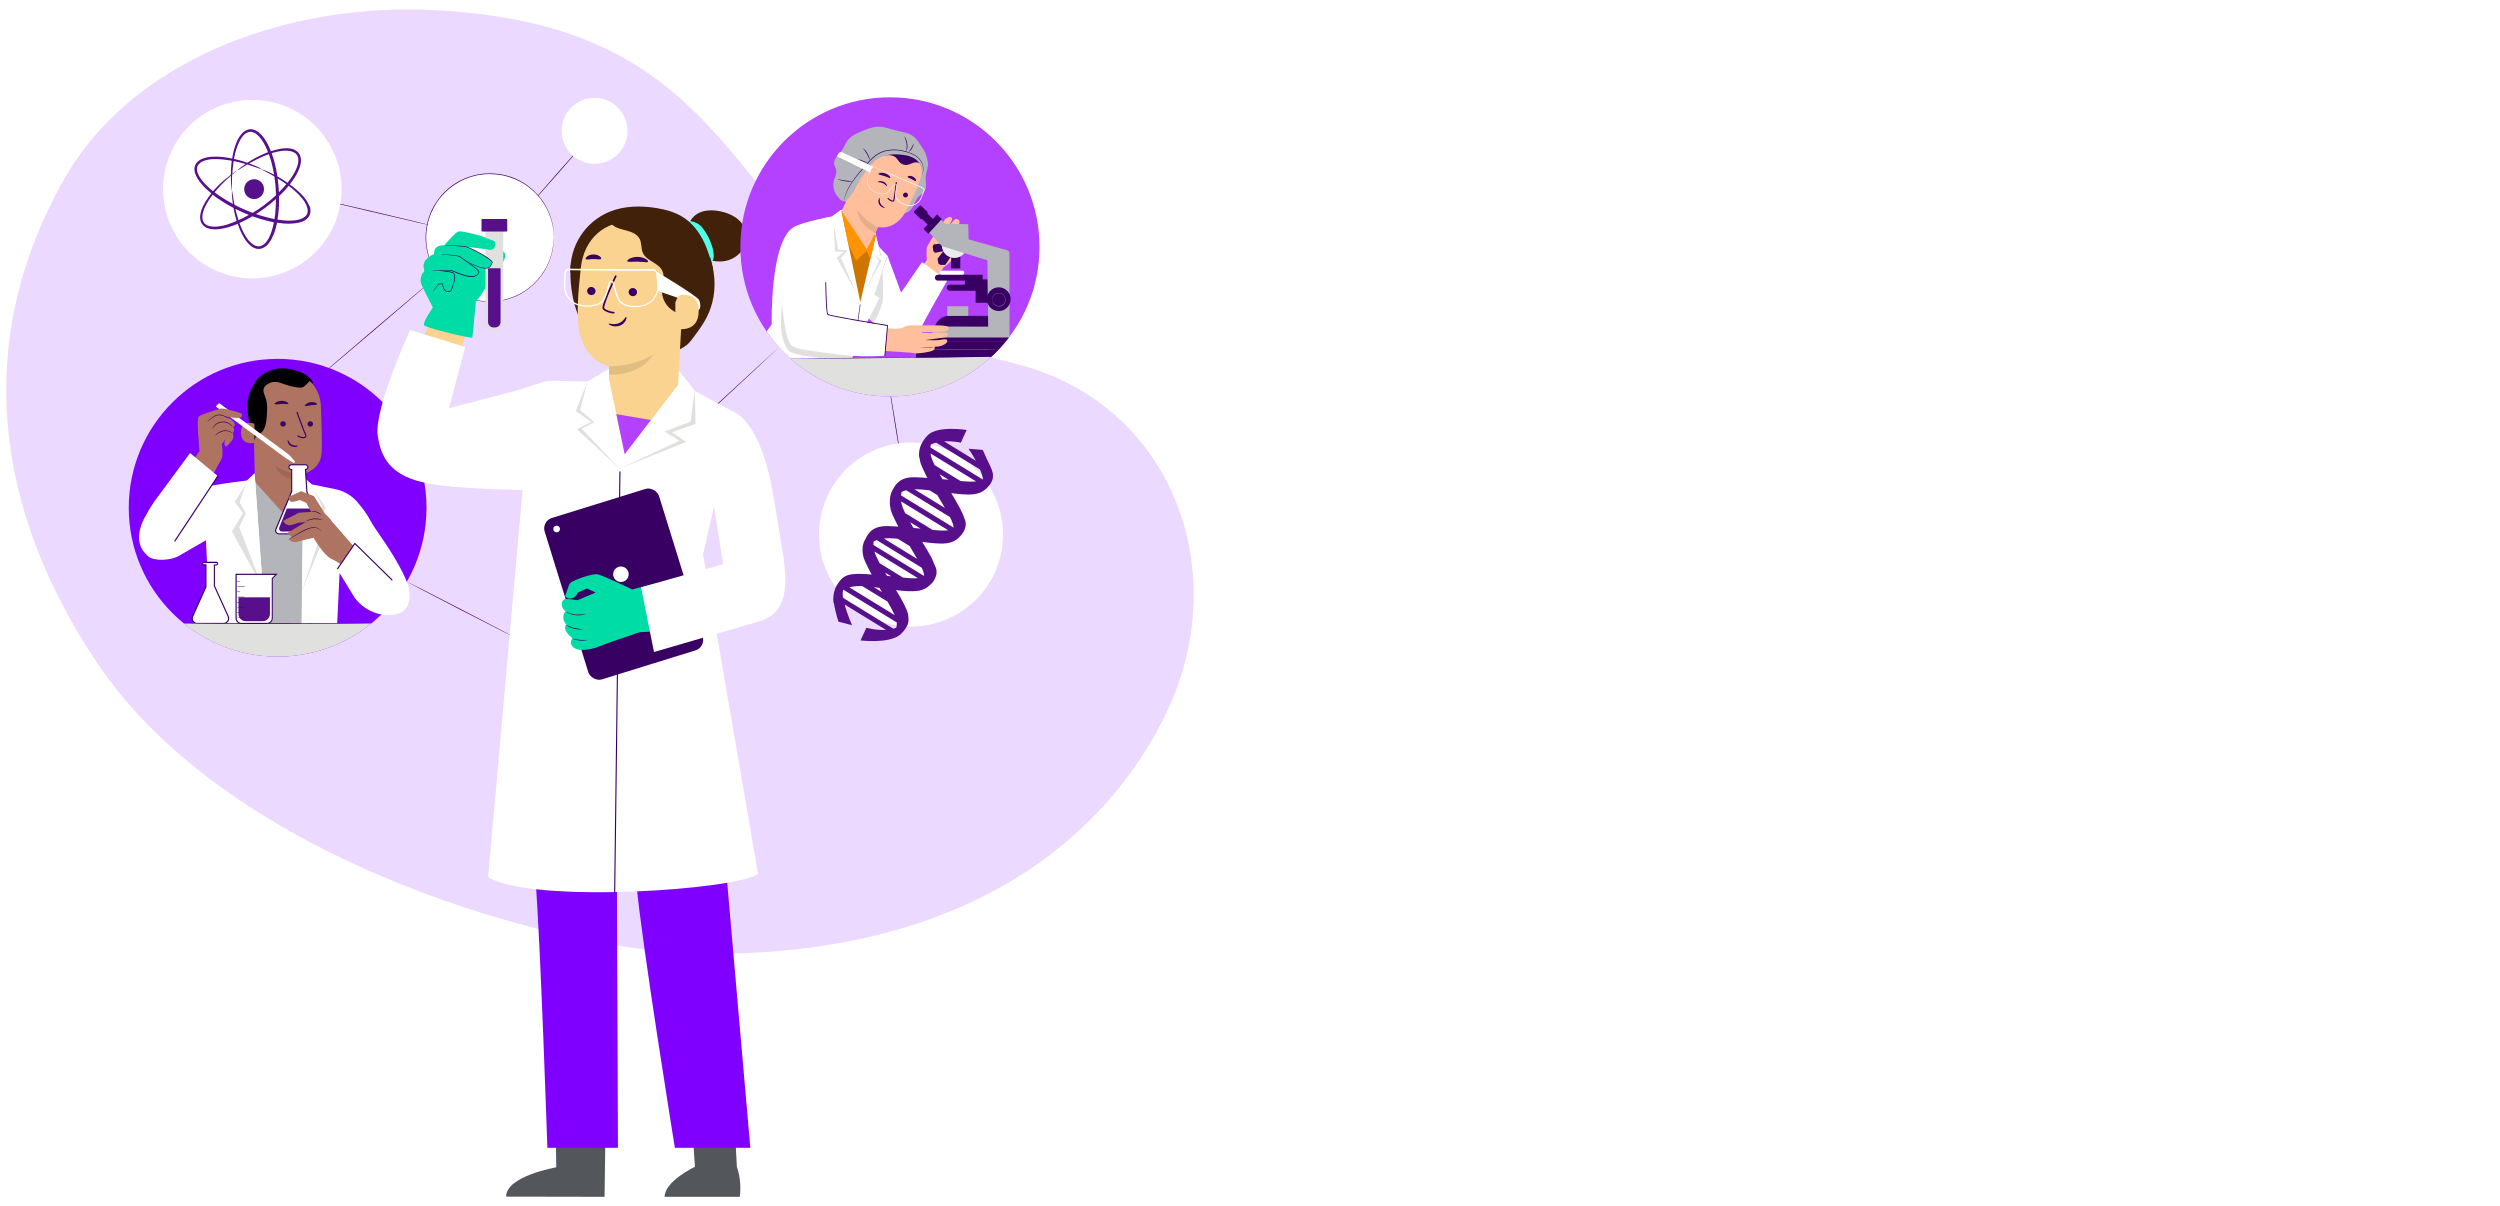 <?xml version="1.0" encoding="UTF-8"?>
<svg xmlns="http://www.w3.org/2000/svg" xmlns:xlink="http://www.w3.org/1999/xlink" version="1.1" viewBox="0 0 400 193">
  <defs>
    <style>
      .cls-1, .cls-2 {
        fill: #8000ff;
      }

      .cls-3 {
        fill: #580f8b;
      }

      .cls-4 {
        fill: #ae7461;
      }

      .cls-5 {
        fill: #390063;
      }

      .cls-6 {
        fill: #54ffe9;
      }

      .cls-7 {
        fill: #ebebeb;
      }

      .cls-8 {
        fill: #b3b5ba;
      }

      .cls-9 {
        fill: #e0be81;
      }

      .cls-10 {
        clip-path: url(#clippath-1);
      }

      .cls-11 {
        clip-path: url(#clippath-3);
      }

      .cls-12 {
        clip-path: url(#clippath-4);
      }

      .cls-13 {
        clip-path: url(#clippath-2);
      }

      .cls-14 {
        clip-path: url(#clippath-5);
      }

      .cls-15 {
        fill: #ff9400;
      }

      .cls-16, .cls-17 {
        fill: #fff;
      }

      .cls-18 {
        fill: #e0e0de;
      }

      .cls-19 {
        fill: #00dca5;
      }

      .cls-17 {
        filter: url(#drop-shadow-1);
      }

      .cls-20 {
        fill: #53565a;
      }

      .cls-21 {
        fill: #ffbf9d;
      }

      .cls-22 {
        fill: #cc7600;
      }

      .cls-2 {
        opacity: .15;
      }

      .cls-23 {
        fill: #b341ff;
      }

      .cls-24 {
        fill: #f9d38f;
      }

      .cls-25 {
        fill: #e5ac8d;
      }

      .cls-26 {
        fill: #42210b;
      }

      .cls-27 {
        clip-path: url(#clippath);
      }

      .cls-28 {
        fill: #9d6857;
      }

      .cls-29 {
        fill: #ff9a6c;
      }
    </style>
    <clipPath id="clippath">
      <path class="cls-16" d="M48.25,99.75l.31-23.37,1.31,1.12,4.04.82c1.2.3,2.29.95,3.13,1.85,2.05,2.42,1.73,2.45,2.98,4.35,1.03,1.56,4.52,6.3,5.39,9.59,0,0,.75,3.14-1.47,4-.38.14-.79.24-1.19.27-2.41.26-4.73-.98-6.03-2.79l-2.39-3.9-.38,8.05h-5.69Z"/>
    </clipPath>
    <clipPath id="clippath-1">
      <path class="cls-16" d="M33.71,77.73s2.55-.44,3.7-.58l2.12-.27,1.21-1.14c0,.25,1.71,24.01,1.71,24.01h-8.86l-.69-14.43.8-7.58Z"/>
    </clipPath>
    <clipPath id="clippath-2">
      <path class="cls-16" d="M82.73,62.49s4.39-1.57,5.22-1.57,6.05.13,6.05.13l3.39-1.97,11.3.34,2.48,3.14,6.51,3.5-5.19,22.63,8.8,51.13c-3.17,2.53-36.1,4.85-43.19.52l5.79-65.04-1.17-12.81Z"/>
    </clipPath>
    <filter id="drop-shadow-1" x="91.25" y="89.25" width="38" height="23" filterUnits="userSpaceOnUse">
      <feOffset dx="0" dy="0"/>
      <feGaussianBlur result="blur" stdDeviation=".92"/>
      <feFlood flood-color="#580f8b" flood-opacity=".7"/>
      <feComposite in2="blur" operator="in"/>
      <feComposite in="SourceGraphic"/>
    </filter>
    <clipPath id="clippath-3">
      <circle class="cls-23" cx="142.39" cy="39.5" r="23.93"/>
    </clipPath>
    <clipPath id="clippath-4">
      <path class="cls-16" d="M134.4,33.71l-1.25.9s-4.69.89-6.12,1.7c-3.88,2.22-3.56,15.6-3.56,15.6l-.98,1.36c1.06,1.47,2.26,2.84,3.58,4.08l10.3-.14,1.52-4.04,2.83-5.49-.81-.52,2.07-6.27-1.41-1.46-.53-2.18-4.75-3.85-.9.29Z"/>
    </clipPath>
    <clipPath id="clippath-5">
      <polygon class="cls-22" points="140.13 37.69 135.18 33.85 135.25 33.44 134.64 33.8 137.65 48.36 140.13 37.69"/>
    </clipPath>
  </defs>
  <!-- Generator: Adobe Illustrator 28.7.1, SVG Export Plug-In . SVG Version: 1.2.0 Build 142)  -->
  <g>
    <g id="Layer_1">
      <g>
        <path class="cls-2" d="M113.2,152.63c-22.83-.04-76.09-14.46-97.6-46.49C-.69,81.89-4.55,54.99,10.18,28.8,20.88,9.78,45.22.86,67.51,1.55c58.56,1.82,45.72,44.54,94.86,56.62,24.83,6.1,35.15,32.76,24.38,55.61-6.64,14.09-25.28,38.94-73.56,38.86Z"/>
        <g>
          <g id="freepik--Lines--inject-91">
            <path class="cls-5" d="M144.45,75.33s-.55-3.05-1.16-6.83-1.08-6.85-1.05-6.85.55,3.05,1.16,6.83,1.08,6.84,1.04,6.85Z"/>
            <path class="cls-5" d="M83.04,102.34s-4.16-2.09-9.26-4.72c-5.1-2.64-9.22-4.79-9.21-4.82s4.16,2.08,9.26,4.72c5.1,2.64,9.22,4.79,9.21,4.82Z"/>
            <path class="cls-5" d="M94.07,22.22s-2.05,2.42-4.64,5.37c-2.59,2.94-4.71,5.32-4.74,5.3s2.06-2.42,4.64-5.37,4.71-5.32,4.74-5.29Z"/>
            <path class="cls-5" d="M48.97,31.36s4.7,1.05,10.47,2.41c5.78,1.36,10.45,2.49,10.45,2.52s-4.7-1.05-10.47-2.41-10.45-2.48-10.45-2.52Z"/>
            <path class="cls-5" d="M124.74,55.47s-5.17,4.86-11.59,10.79c-6.42,5.93-11.65,10.73-11.67,10.71s5.17-4.85,11.59-10.79c6.43-5.94,11.65-10.73,11.67-10.71Z"/>
            <path class="cls-5" d="M69.91,44.21s-4.32,3.76-9.7,8.34-9.75,8.27-9.77,8.25,4.32-3.76,9.7-8.34c5.38-4.58,9.75-8.27,9.77-8.25Z"/>
          </g>
          <g id="freepik--Circles--inject-91">
            <circle class="cls-16" cx="95.13" cy="20.94" r="5.27"/>
            <circle class="cls-16" cx="78.4" cy="38.07" r="10.24"/>
            <path class="cls-5" d="M88.65,38.07s0-.05-.02-.17-.02-.27-.03-.49c0-.11-.01-.22-.02-.36s-.04-.27-.07-.44-.05-.32-.08-.5-.09-.36-.13-.56c-.24-.96-.62-1.87-1.13-2.72-.67-1.12-1.55-2.11-2.6-2.9l-.44-.33c-.15-.1-.32-.19-.48-.29s-.32-.22-.5-.29l-.54-.25-.27-.13-.28-.09-.57-.22c-.2-.07-.4-.11-.6-.16-.2-.06-.41-.11-.62-.14-.43-.08-.86-.13-1.29-.15-.22,0-.44-.03-.67-.03l-.67.03c-.11,0-.22,0-.34.02l-.34.05c-.22.04-.46.07-.69.11-.46.1-.92.24-1.36.4l-.34.12c-.06.02-.11.04-.17.06l-.16.08-.65.32c-.22.12-.42.25-.63.38-.1.07-.22.12-.32.2l-.3.22c-.41.3-.79.63-1.16.98-.17.19-.34.38-.52.57l-.13.14-.12.15-.24.33-.24.31-.2.34-.2.34-.1.17c-.03.06-.06.12-.09.18-.12.24-.23.48-.35.72-.09.25-.18.5-.28.76-.7,2.09-.7,4.34,0,6.43.09.25.18.5.28.76s.23.48.35.72l.09.18.1.17.2.34.2.34.24.31.23.31.12.15.13.14c.17.19.35.38.52.57.36.35.75.68,1.16.98l.3.22c.1.07.21.14.32.2.22.13.42.26.63.38l.65.32.16.08c.06.02.11.04.17.06l.34.12c.44.16.9.3,1.36.4.23.05.46.07.69.11l.34.05c.11.02.22.02.34.02l.67.03c.22,0,.44-.02.66-.03.43-.02.86-.07,1.29-.15.21-.03.41-.08.62-.14.2-.05.41-.1.6-.16l.57-.22.28-.1.27-.13.53-.25c.18-.08.33-.19.5-.29s.32-.19.48-.3l.44-.33c1.04-.79,1.92-1.77,2.59-2.89.51-.84.9-1.76,1.13-2.72.05-.18.1-.37.13-.56l.08-.5c.02-.15.05-.3.07-.44s.02-.25.02-.36c.01-.22.02-.37.03-.49s.02-.17.02-.17v.17c0,.11-.01.27-.02.49,0,.11-.01.22-.02.36s-.04.27-.06.44-.05.32-.07.5c-.03.19-.08.38-.13.56-.23.97-.61,1.89-1.12,2.74-.67,1.14-1.55,2.13-2.6,2.93l-.44.33c-.15.1-.32.2-.48.3s-.32.22-.5.29l-.53.26-.27.13-.29.1-.58.22c-.2.07-.4.11-.6.16-.21.06-.41.11-.62.14-.43.08-.87.13-1.31.15-.22,0-.45.03-.67.03l-.68-.03c-.11,0-.23,0-.34-.02l-.34-.05c-.23-.04-.46-.06-.69-.11-.47-.1-.93-.24-1.37-.4l-.34-.12c-.06-.02-.12-.04-.17-.07l-.17-.08-.67-.32c-.22-.12-.44-.25-.64-.38-.1-.07-.22-.12-.32-.2l-.3-.22c-.41-.3-.8-.64-1.17-.99l-.52-.58-.13-.15-.12-.15-.22-.32-.24-.32-.22-.34-.2-.35-.1-.17-.09-.18c-.12-.24-.23-.48-.35-.73l-.28-.76c-.71-2.11-.71-4.39,0-6.5.09-.25.19-.51.28-.76s.24-.49.35-.73c.03-.06.06-.12.09-.18l.1-.17.22-.34.21-.34.24-.32.24-.32.12-.16.13-.15c.17-.19.35-.39.52-.57.36-.35.75-.68,1.16-.98l.3-.22c.1-.08.22-.13.32-.2.22-.13.42-.27.64-.38l.67-.32.17-.08.17-.06.34-.12c.45-.16.91-.3,1.37-.4.23-.05.46-.07.69-.11l.34-.05c.12-.01.23-.01.34-.02l.68-.03c.22,0,.45.02.67.03.44.02.87.07,1.31.15.21.04.42.08.62.14.2.05.41.1.61.16l.58.22.29.1.27.13.53.26c.17.09.34.19.5.29.16.1.33.2.48.3l.44.33c1.05.8,1.93,1.79,2.6,2.93.51.85.89,1.78,1.12,2.74.05.18.1.37.13.56.03.18.05.35.07.5s.05.3.06.44.01.25.02.36c0,.22.02.37.02.49s0,.15,0,.15Z"/>
          </g>
          <g id="freepik--ADN--inject-91">
            <circle class="cls-16" cx="145.76" cy="85.53" r="14.72"/>
            <g>
              <path class="cls-3" d="M158.85,76.36c.04-.2.04-.4,0-.6,0-.05-.02-.09-.03-.14-.01-.05-.02-.1-.04-.15,0-.03-.02-.06-.03-.1v-.04s-.04-.08-.04-.08c-.02-.05-.03-.1-.05-.15-.33-.87-.78-1.6-1-2.18-.12-.28-.22-.51-.29-.67-.03-.06-.06-.12-.1-.17,0-.01-.02-.03-.03-.04,0,0,0,0,0,0l-.03-.06-2.24-.18s.58.86,1.17,1.93l-5.07-3.11c1.41-.08,2.66.21,2.66.21l.94-2.03s-4.61-.77-6.24.84c-.39.4-.72.86-.98,1.35-.29.58-.43,1.22-.41,1.87,0,.15.03.3.08.45l.03.09s0,0,0,0c.1.96.6,1.7.9,2.42.06.14.17.36.33.64-1.15-.08-2.19-.12-2.71-.08-1.19.1-1.98.62-2.52,1.43-.13.2-.18.32-.32.55-.63,1.07-.44,2.51-.4,2.77,0-.03,0-.08,0-.15.07,1.01.6,1.78.91,2.52.07.16.21.42.39.75-1.12-.07-2.12-.1-2.61-.03-1.18.17-1.8.62-2.37,1.48-.11.17-.18.41-.31.6-.51.8-.47,1.76-.39,2.28.1.93.6,1.66.9,2.37.08.19.27.53.52.97-.65-.05-1.27-.09-1.8-.1-.41,0-.82,0-1.23.05-1.2.11-1.78.62-2.33,1.43-.18.25-.33.53-.46.81-.09.24-.16.47-.21.68h0s0,.02,0,.02c-.1.42-.12.78-.12,1.08v.02s0,.01,0,.02c0,.34.06.58.08.67-.01-.05-.02-.14-.01-.27.18,1.06.43,2.11.76,3.14l2.18.56s-.76-1.68-1.18-3.3l6.61,4.05c-1.61.1-3.14-.34-3.14-.34l-.94,2.03s4.41.54,6.24-.84c.43-.35.79-.77,1.07-1.24.41-.65.41-1.12.35-1.62,0-.16-.02-.34-.07-.55,0-.01,0-.02,0-.03,0,0,0,0,0,0-.24-.93-1.01-2.3-1.9-3.77,1.28.16,2.47.24,3.37.13.79-.09,1.74-.4,2.56-1.53-.1.15-.21.29-.33.42-.06.06-.11.11-.14.15-.02.02-.03.03-.05.05.01-.01.03-.02.04-.04.04-.03.09-.08.15-.14.18-.18.34-.38.47-.59.16-.26.28-.55.35-.84.01-.04.02-.08.03-.12,0-.03.01-.05.02-.08,0-.01,0-.03,0-.04,0,0,0,0,0-.01,0-.04.01-.09.01-.13.04-.62-.2-1.01-.2-1.01,0,0,0,0,0,.01-.02-.05-.04-.1-.06-.15-.18-.45-.36-.88-.54-1.26-.18-.38-.37-.7-.54-.98-.17-.28-.29-.5-.38-.65l-.03-.05.03.06c.09.16.21.38.37.65.15.28.34.6.52.98,0,.01,0,.02.01.03-.39-.78-.91-1.67-1.47-2.58,1.47.2,2.84.35,3.84.23.82-.1,1.83-.42,2.67-1.69.84-1.27.25-2.24.25-2.24,0,0,0,0,0,0-.29-1.01-1.16-2.52-2.12-4.1,1.36.18,2.63.3,3.58.18.63-.07,1.37-.28,2.05-.94h0s0,0,.02,0c.1-.09.2-.2.29-.31.12-.14.24-.28.34-.43.12-.19.21-.39.29-.6.01-.03.02-.07.03-.1.03-.1.06-.2.08-.3,0-.01,0-.02,0-.04h0s0,0,0,0ZM157.26,72.11c.03.06.06.11.09.17.04.08.08.2.14.32l-.24-.52s0,.01.01.02ZM156.8,75.12c.25.58.44,1.15.48,1.62l-8.42-5.16c.02-.15.04-.31.07-.46.27-.13.56-.23.85-.3l7.02,4.3ZM148.73,78.45l1.24.76c.41.69.84,1.4,1.22,2.07l-4.88-2.99c.73-.01,1.55.05,2.42.16ZM144.24,78.73c.21-.13.46-.22.74-.29l7.01,4.29c.11.22.21.42.29.6.18.41.28.78.31,1.09l-8.43-5.16c.02-.18.05-.35.09-.53ZM142.7,86.13c.3.01.61.04.93.07l1.92,1.17c.42.7.84,1.42,1.2,2.06l-5.33-3.27c.39-.04.82-.05,1.29-.03ZM139.75,87.19c0-.18,0-.35.02-.53.01,0,.03-.02.04-.03.13-.08.29-.15.45-.22l7.22,4.43c.03.06.05.11.07.16.2.45.29.83.31,1.16l-8.13-4.98ZM140.72,94.07c.13.22.27.45.4.67l-1.32-.81c.3.04.61.09.92.14ZM137.95,93.77l4.05,2.48c.48.84.91,1.62,1.16,2.18l-7.27-4.46c.57-.15,1.28-.22,2.06-.2ZM134.88,95.64c-.07-.49-.07-.92.03-1.24.02-.01.04-.02.05-.03l8.4,5.15s.08.03.12.04c.03.35,0,.65-.09.88-.14.06-.29.11-.44.16l-8.08-4.95ZM141.6,91.61l.3.18s0,0,0,0c0,0,0,0,0,0l.69.42c-.21-.02-.43-.04-.66-.07-.11-.18-.22-.36-.33-.54ZM144.51,92.43l-2.18-1.34s0-.02.01-.03c0,0-.01.01-.02.02l-1.58-.97c-.39-.72-.69-1.36-.83-1.87l6.96,4.27c-.85.05-1.78-.03-2.36-.09ZM149.6,90.72s0,0,0,.02c0-.03-.02-.06-.02-.09,0,.02.02.05.03.07ZM145.62,83.56l1.67,1.02c-.34-.03-.72-.07-1.13-.11-.19-.31-.37-.62-.54-.91ZM149.22,84.79l-4.39-2.69c-.26-.52-.45-.98-.55-1.36-.05-.17-.08-.34-.1-.51l7.56,4.63c-.88.07-1.89,0-2.52-.07ZM150.34,75.88l1.43.88c-.29-.03-.62-.06-.97-.09-.16-.27-.32-.53-.47-.79ZM153.68,76.96l-4.13-2.53c-.26-.52-.46-.98-.56-1.36-.05-.17-.08-.34-.1-.51l7.29,4.47c-.86.07-1.85,0-2.49-.06Z"/>
              <path class="cls-3" d="M142.42,81.14s0,.05,0,.05c0,0,0-.02,0-.05Z"/>
              <polygon class="cls-3" points="145.22 98.21 145.22 98.21 145.22 98.21 145.22 98.21"/>
              <path class="cls-3" d="M133.37,96.62s.01.04.01.04c0,0,0-.02-.01-.04Z"/>
              <path class="cls-3" d="M147.99,87.42h0s0,0-.01,0h0s.02.04.02.04l.08.12-.07-.12v-.03Z"/>
            </g>
          </g>
          <g id="freepik--blood-cells--inject-91">
            <circle class="cls-16" cx="40.37" cy="30.26" r="14.28"/>
            <g>
              <path class="cls-3" d="M49.51,33c-.22-.55-.53-1.07-.92-1.51-.35-.41-.73-.78-1.14-1.13-.35-.3-.71-.58-1.08-.85.19-.25.37-.5.54-.75.39-.55.71-1.14.96-1.76.12-.31.21-.64.26-.97.05-.34.02-.68-.07-1.01-.1-.33-.3-.62-.58-.83-.25-.19-.54-.33-.85-.4-.57-.1-1.15-.1-1.71.01-.51.08-1.01.21-1.5.37-.03,0-.05.02-.08.03-.07-.17-.14-.35-.21-.52-.27-.62-.61-1.21-1.01-1.75-.2-.27-.43-.51-.69-.72-.26-.22-.56-.39-.88-.48-.33-.09-.68-.07-1.01.05-.3.12-.57.31-.79.54-.39.43-.7.92-.91,1.46-.2.48-.36.98-.48,1.48-.09.37-.15.74-.21,1.11-.5-.1-1-.19-1.5-.25-.53-.06-1.06-.07-1.59-.04-.59,0-1.18.12-1.73.34-.31.13-.58.32-.81.56-.24.26-.38.6-.41.95-.01.35.05.71.19,1.03.13.32.3.62.5.9.41.57.87,1.09,1.4,1.55.2.18.4.36.61.53-.16.19-.31.39-.45.6-.31.42-.59.87-.82,1.34-.27.51-.44,1.06-.51,1.64-.03.32,0,.64.11.95.12.32.34.6.63.8.28.19.61.32.94.37.33.06.67.07,1,.05.67-.05,1.34-.18,1.98-.39.46-.14.91-.3,1.35-.49.1.3.21.61.33.9.2.48.43.94.7,1.38.29.5.68.94,1.13,1.3.25.2.54.34.85.41.34.07.69.03,1.01-.12.31-.14.59-.35.81-.6.22-.25.41-.53.57-.83.31-.6.56-1.23.72-1.89.06-.24.12-.49.17-.73.31.05.63.09.94.12.69.06,1.38.05,2.06-.04.34-.05.68-.13,1-.24.33-.12.63-.31.88-.56.25-.26.41-.59.46-.95.03-.33-.02-.67-.13-.98ZM43.51,24.49c.48-.15.96-.26,1.46-.33.52-.08,1.06-.07,1.58.04.25.05.49.16.7.32.2.16.35.38.42.63.08.27.09.55.05.82-.05.3-.13.58-.24.86-.24.59-.55,1.16-.92,1.68-.18.25-.36.5-.55.74-.25-.17-.5-.34-.76-.5-.3-.19-.58-.37-.86-.52-.14-.87-.32-1.73-.55-2.59-.11-.38-.23-.76-.37-1.14.02,0,.04-.01.06-.02ZM43.92,35.05c-.24-.05-.48-.09-.71-.15-.76-.18-1.5-.4-2.24-.65.47-.3.93-.61,1.38-.95.63-.46,1.23-.95,1.8-1.46,0,.81-.04,1.62-.12,2.42-.03.26-.07.53-.11.79ZM39.02,33.49c-.51-.22-1.01-.46-1.5-.72-.04-.2-.08-.39-.11-.57-.19-1.07-.25-1.68-.29-1.66-.02,0-.03.16-.02.44.01.28.04.71.11,1.25.02.13.03.26.06.4-.73-.39-1.44-.81-2.12-1.27-.28-.19-.55-.39-.81-.59.28-.35.57-.69.88-1.02.53-.55,1.01-1.01,1.41-1.36.11-.1.21-.19.31-.27,0,.25,0,.49.01.74.02.55.06.97.09,1.25,0,.15.03.29.08.43,0,.01-.02-.6,0-1.68,0-.28,0-.59.03-.93.48-.42.75-.64.74-.66-.11.06-.21.13-.29.22-.12.08-.27.19-.43.31.02-.28.04-.58.07-.9.04-.38.09-.76.15-1.13.29.06.58.12.86.19.38.09.73.19,1.05.28,0,0,0,0,0,0-.45.3-.79.56-1.02.74-.12.08-.23.18-.32.3.03.03.52-.31,1.44-.87.05-.03.1-.06.16-.09.24.07.46.14.66.21,1.06.35,1.66.58,1.65.55-.12-.1-.25-.19-.39-.26-.26-.13-.66-.31-1.19-.51-.14-.05-.28-.11-.43-.16.37-.21.8-.44,1.28-.68.61-.31,1.24-.58,1.88-.8.13.37.25.74.36,1.11.19.71.35,1.43.47,2.16-.13-.07-.25-.13-.37-.18-.5-.25-.91-.42-1.18-.52-.14-.07-.28-.12-.44-.14-.02.04.55.3,1.53.84.15.09.32.18.5.29.16.99.25,2,.28,3-.65.61-1.34,1.18-2.06,1.71-.54.4-1.11.77-1.69,1.12-.46-.17-.92-.36-1.38-.56ZM39.81,34.39c-.46.26-.92.5-1.39.72-.09.04-.17.08-.26.12-.12-.37-.23-.73-.33-1.11-.07-.24-.12-.48-.17-.7.39.2.78.38,1.18.56.32.14.64.28.97.4ZM44.42,28.55c.22.14.45.28.69.43.24.16.48.32.71.49-.18.21-.36.42-.54.62-.21.23-.43.45-.65.67-.03-.74-.1-1.48-.21-2.21ZM37.67,24.34c.13-.49.3-.96.5-1.42.2-.48.48-.93.83-1.32.18-.19.4-.33.64-.43.24-.09.51-.1.76-.03.27.07.51.21.72.39.23.2.44.42.62.66.38.52.69,1.08.94,1.67.07.16.14.32.2.49-.65.25-1.29.53-1.9.86-.54.29-1.01.58-1.41.83-.38-.13-.79-.27-1.26-.4-.29-.08-.58-.15-.88-.22.07-.37.15-.73.24-1.09ZM33.49,30.09c-.5-.43-.95-.92-1.34-1.46-.18-.25-.34-.52-.46-.81-.12-.26-.17-.55-.17-.83,0-.27.11-.52.28-.72.18-.2.4-.36.65-.47.51-.21,1.05-.32,1.59-.34.52-.02,1.04,0,1.55.05.5.05,1,.12,1.49.21-.05.39-.09.77-.11,1.16-.02.36-.04.73-.04,1.09-.11.08-.23.17-.35.28-.53.41-1.04.84-1.52,1.3-.34.33-.66.68-.97,1.04-.2-.16-.4-.33-.6-.5ZM36.54,35.87c-.61.2-1.25.33-1.89.39-.3.02-.6.01-.9-.04-.28-.03-.56-.12-.8-.28-.21-.14-.38-.35-.47-.59-.09-.25-.12-.51-.1-.77.05-.53.21-1.04.44-1.51.22-.45.47-.88.75-1.29.15-.22.3-.43.46-.63.27.22.55.43.84.62.8.55,1.63,1.05,2.49,1.5.05.29.11.59.19.91.09.39.19.78.31,1.17-.43.19-.87.36-1.32.51ZM43.67,36.26c-.15.62-.36,1.22-.64,1.79-.14.27-.31.52-.5.75-.18.21-.4.38-.65.5-.23.11-.5.14-.75.09-.26-.05-.5-.16-.71-.32-.42-.32-.77-.72-1.05-1.17-.27-.42-.5-.86-.7-1.32-.13-.29-.25-.59-.36-.9.1-.04.2-.09.29-.13.61-.29,1.2-.6,1.78-.94.89.32,1.81.59,2.73.81.24.06.47.1.71.15-.05.23-.1.46-.15.69ZM49.23,33.89c-.03.26-.16.51-.35.7-.21.2-.46.35-.73.44-.29.11-.6.18-.9.22-.66.07-1.32.07-1.98,0-.29-.03-.58-.07-.87-.12.05-.27.09-.54.12-.82.11-.98.15-1.96.13-2.93.33-.32.66-.64.97-.98.19-.22.38-.44.56-.67.36.27.71.56,1.05.86.39.34.74.71,1.07,1.11.36.41.64.89.82,1.4.09.25.13.52.1.79Z"/>
              <path class="cls-3" d="M41.94,29.32c-.51-.7-1.49-.85-2.2-.35,0,0-.02.01-.03.02-.7.52-.85,1.52-.33,2.22s1.52.85,2.22.33c.7-.52.85-1.52.33-2.22Z"/>
            </g>
          </g>
          <g id="freepik--character-1--inject-91">
            <g id="freepik--character-1--inject-91-2" data-name="freepik--character-1--inject-91">
              <circle class="cls-1" cx="44.42" cy="81.24" r="23.82"/>
              <polygon class="cls-8" points="49.24 99.75 40.2 99.75 38.35 77.73 41.31 76.38 50 78.02 51.14 91.01 49.24 99.75"/>
              <path class="cls-4" d="M40.78,77.09l-.24-11.65c-.15-3.26,1.63-6.07,4.9-6.13h.3c3.04.14,5.48,2.58,5.6,5.62.11,2.83.2,5.96.12,7.47-.17,3.13-3.32,3.48-3.32,3.48,0,0-.05,1.63-.05,2.55l-2.89,3.57-4.42-4.91Z"/>
              <path class="cls-28" d="M48.13,75.89c-1.45-.06-2.85-.54-4.03-1.37,0,0,.17,1.96,4.02,2.46v-1.09Z"/>
              <path class="cls-5" d="M50.09,67.82c0,.24-.19.44-.43.44,0,0-.01,0-.02,0-.24,0-.43-.19-.44-.42,0-.24.21-.44.45-.44.24,0,.43.19.44.42Z"/>
              <path class="cls-5" d="M45.74,67.82c0,.24-.19.44-.44.44,0,0,0,0-.01,0-.24,0-.44-.18-.45-.42,0-.24.21-.44.45-.44.24,0,.44.18.44.42Z"/>
              <path class="cls-5" d="M46.13,64.6c-.06.13-.53.02-1.1.04s-1.04.13-1.1,0c-.03-.06.06-.17.26-.29.52-.27,1.14-.29,1.68-.04.2.11.3.22.27.28Z"/>
              <path class="cls-5" d="M50.73,64.7c-.08.12-.49.07-.96.14s-.85.2-.96.11c-.05-.05,0-.17.15-.3.22-.16.48-.27.75-.3.27-.04.54,0,.79.1.18.09.25.19.22.25Z"/>
              <path class="cls-4" d="M40.7,67.77c-.05-.03-2.13-.72-2.15,1.42s2.14,1.72,2.14,1.66,0-3.08,0-3.08Z"/>
              <path d="M48.41,59.67c-1.29-.59-3.26-.95-4.45-.61-1.43.4-2.62,1.12-3.34,2.42-.02.04-.04.08-.06.13-.24.37-.55,1.04-.59,1.18-.44,1.23-.46,2.57-.26,3.86.06.33.13.67.21,1,.41,0,.77.12.79.13,0,0,0,1.65,0,2.53.01.04.02.07.04.11.12-.4.23-.81.33-1.22.39.38.85,0,1.07-.39.47-.84.52-1.84.57-2.81.03-.68.06-1.38-.13-2.04-.1-.36-.27-.7-.36-1.06-.18-.44-.04-.95.33-1.25.61-.53,1.46-.69,2.22-.42,1.21.44,3.26,1.07,3.81.65.77-.59.96-.97.96-.97l.44.47c.35-.19-.69-1.32-1.55-1.7Z"/>
              <path class="cls-5" d="M46.05,70.4c.07-.01.16.47.64.74s.98.12,1,.19c0,.03-.1.12-.31.16-.28.06-.58,0-.83-.13-.24-.13-.42-.36-.5-.62-.06-.2-.03-.33,0-.33Z"/>
              <path class="cls-5" d="M51.6,87.51s.22.34.59.87.92,1.31,1.54,2.15l.05.07-.08.02-.52.15.04-.04c-.01.06-.02.12-.04.18l-.1.48-.1.02.11-.03-.1.03c-.58-.94-1.09-1.79-1.43-2.41-.05-.08-.08-.15-.12-.22l-.1-.2c-.06-.11-.09-.23-.1-.35,0-.08,0-.15,0-.23,0-.03,0-.05,0-.08.01,0,0,.11.03.3.02.12.05.23.11.33.04.06.07.13.11.19s.08.15.12.22c.35.61.87,1.45,1.45,2.39l-.1.03.11-.02h-.1c.03-.14.06-.3.09-.47.01-.06.02-.12.03-.18v-.03h.03l.51-.15-.03.09c-1.21-1.72-2.08-3.07-2.02-3.11Z"/>
              <path class="cls-5" d="M51.74,86.58s.1-.18.39-.24c.17-.05.35-.03.51.05.19.12.3.32.32.55.01.21-.04.42-.16.6-.09.14-.19.27-.31.4-.1.12-.22.22-.35.3.09-.12.19-.24.29-.35.1-.12.19-.26.27-.39.1-.16.15-.35.14-.54,0-.19-.1-.36-.25-.46-.13-.07-.29-.09-.44-.07-.15.03-.29.08-.41.17Z"/>
              <g>
                <path class="cls-16" d="M48.25,99.75l.31-23.37,1.31,1.12,4.04.82c1.2.3,2.29.95,3.13,1.85,2.05,2.42,1.73,2.45,2.98,4.35,1.03,1.56,4.52,6.3,5.39,9.59,0,0,.75,3.14-1.47,4-.38.14-.79.24-1.19.27-2.41.26-4.73-.98-6.03-2.79l-2.39-3.9-.38,8.05h-5.69Z"/>
                <g class="cls-27">
                  <polygon class="cls-18" points="49.92 77.88 52.12 81.24 50.92 83.1 52.51 84.34 48.32 94.54 49.92 77.88"/>
                  <path class="cls-16" d="M48.07,73.02l.82,2.44c.11.28,2.63,5.54,2.63,5.54l-.96,2.26,1.19.97-3.85,11.59.18-22.81Z"/>
                </g>
              </g>
              <path class="cls-4" d="M35.2,73.82l-2.2,4.18s-3.47-2.2-3.48-2.36,2.39-3.43,2.39-3.43l3.29,1.61Z"/>
              <path class="cls-16" d="M34.97,64.58l-.37.35c-.05.05-.05.13,0,.18,0,0,0,0,.02.01l11.1,8.18h0l1.19.73c.09.05.2.02.25-.07.04-.07.03-.15-.02-.21l-.89-.98-.02-.02-11.09-8.2c-.05-.03-.12-.03-.16.02Z"/>
              <path class="cls-4" d="M38.54,66.77c.18-.1.24-.32.15-.5-.04-.08-.12-.14-.21-.17-.89-.3-2.79-.89-3.28-.7-.65.25-3.26.89-3.46,1.37s-.04,2.63-.04,2.63l.24,3.12,2.94,1.74c.47-.44.73-1.06.72-1.7-.02-1.46-.13-1.45-.13-1.45l.77-1.09s-.78,1.17.02,1.41c0,0,.95-.96,1.06-1.32.05-.3.02-.6-.07-.89,0,0,.46-.46.04-.88,0,0,.52-.22.15-.76-.25-.34-.6-.6-1-.73l-.62-.31s2.08.56,2.74.22Z"/>
              <path class="cls-5" d="M34.39,69.73c.09-.13.2-.24.33-.33.28-.26.63-.44,1.01-.52.38-.07.78,0,1.12.17.15.06.27.16.37.29,0,.02-.15-.1-.4-.22-.34-.15-.71-.19-1.07-.13-.36.08-.69.24-.98.47-.12.1-.24.19-.38.27Z"/>
              <path class="cls-5" d="M33.97,68.6c0-.05.03-.1.05-.15.07-.13.15-.25.25-.36.67-.76,1.82-.86,2.61-.22.11.09.22.19.3.31.06.08.08.13.08.14-.14-.13-.28-.26-.44-.38-.77-.57-1.84-.47-2.5.22-.13.14-.25.29-.36.44Z"/>
              <path class="cls-5" d="M33.02,67.49s.19-.12.47-.35c.14-.11.3-.25.5-.39.21-.16.45-.29.7-.37.26-.07.53-.07.79,0,.21.06.41.14.59.25.18.09.33.21.47.35,0,.02-.19-.12-.51-.28-.18-.1-.38-.17-.58-.22-.24-.06-.5-.06-.74,0-.24.08-.47.19-.67.34l-.51.37c-.15.13-.33.22-.52.28Z"/>
              <g>
                <path class="cls-16" d="M51.79,84.67l-2.7-5.97-.22-3.58h0c.2,0,.36-.16.36-.36v-.03c0-.2-.16-.36-.36-.36h-2.29c-.2,0-.36.16-.36.36v.03c0,.2.16.36.36.36h.07v3.51l-2.54,6.06c-.03.06-.04.13-.04.2,0,.29.24.53.53.53h6.69c.07,0,.15-.02.21-.05.27-.12.39-.43.27-.7Z"/>
                <path class="cls-5" d="M51.31,85.5h-6.69c-.34,0-.62-.28-.62-.62,0-.08.02-.16.05-.24l2.53-6.04v-3.4c-.24,0-.44-.21-.44-.45v-.03c0-.25.2-.45.45-.45h2.29c.25,0,.45.2.45.45v.03c0,.22-.16.4-.36.44l.22,3.48,2.69,5.96c.07.15.07.32.01.47-.06.15-.18.28-.33.34-.08.04-.16.05-.25.05ZM46.59,74.46c-.15,0-.27.12-.27.27v.03c0,.15.12.27.27.27h.17v3.64s-2.54,6.06-2.54,6.06c-.02.05-.03.11-.03.17,0,.24.2.43.43.43h6.69c.06,0,.12-.01.18-.04.22-.1.32-.36.22-.58l-2.7-5.99-.23-3.7h.1c.16,0,.28-.12.28-.27v-.03c0-.15-.12-.27-.27-.27h-2.29Z"/>
              </g>
              <path class="cls-3" d="M49.86,81.37s.82,2,1.25,3.04c.1.24-.02.51-.25.61-.06.02-.12.04-.18.03h-5.56c-.26,0-.47-.2-.47-.46,0-.06.01-.12.03-.18l1.21-3.05h3.98Z"/>
              <path class="cls-4" d="M53.04,83.31c-.08-.2-1.02-1.09-1.02-1.09l-1.78-2.83-2.07-.8-2,.91s.01.96.75.79c.36-.07.71-.16,1.05-.28l1.02.44.8,1.46-1.96.12-2.54,1.32s.32.65.96.68c.56.02,1.39-.37,1.39-.37l1.32-.16-3.01,1.78.73.65-.53.37.37.24c.28.18.62.23.94.15l2.71-.65s1.63,2.83,2.85,3.39,1.46.85,1.46.85l2.04-2.94-3.51-4.02Z"/>
              <path class="cls-5" d="M51.49,85.12s-.04-.07-.14-.19c-.14-.16-.31-.29-.51-.37-.29-.12-.61-.15-.92-.09-.38.07-.75.2-1.09.38-.75.36-1.4.75-1.87,1.02l-.56.33c-.07.05-.14.08-.22.11.06-.06.12-.1.19-.14.13-.09.31-.22.54-.36.6-.39,1.22-.74,1.86-1.06.35-.18.73-.31,1.13-.38.33-.05.66,0,.96.13.2.09.38.23.51.41.05.06.09.14.1.22Z"/>
              <path class="cls-5" d="M51.58,83.24c-.45-.13-.91-.19-1.38-.17-.46.06-.91.2-1.32.41.1-.1.21-.18.34-.24.61-.31,1.32-.38,1.98-.18.14.03.27.09.38.18Z"/>
              <path class="cls-5" d="M51.43,82.42c-.23-.19-.5-.35-.78-.45-.29-.07-.6-.09-.9-.06,0-.01.09-.06.26-.09.22-.04.45-.02.67.05.22.07.42.18.58.34.13.13.17.22.17.22Z"/>
              <path class="cls-16" d="M33.71,77.73l-10.28,7.5.08,3.54c.38.82,2.88,1.16,4.9.29l7.62-4.4-2.32-6.93Z"/>
              <g>
                <path class="cls-16" d="M33.71,77.73s2.55-.44,3.7-.58l2.12-.27,1.21-1.14c0,.25,1.71,24.01,1.71,24.01h-8.86l-.69-14.43.8-7.58Z"/>
                <g class="cls-10">
                  <polygon class="cls-18" points="39.61 77.07 37.57 80.26 38.87 82.11 37.11 85.05 41.98 93.92 39.61 77.07"/>
                  <path class="cls-16" d="M42.58,95.49l-4.3-11.15,1.06-2.2-1-1.79s1.54-4.48,1.56-4.78l2.19-1.51.48,21.43Z"/>
                </g>
              </g>
              <path class="cls-16" d="M23.09,82.92c.46-.89.98-1.76,1.54-2.6l5.78-7.83,4.39,3.64-4.62,8.02-5.26,4.62-1.34.1c-1.47-1.26-1.85-3.25-.5-5.95Z"/>
              <g>
                <path class="cls-16" d="M32.41,90.19h0c0,.11.09.19.19.19h.35v3.52l-2.12,4.72c-.18.41,0,.88.4,1.06.1.05.22.07.33.07h4.22c.44,0,.81-.36.81-.8,0-.11-.02-.23-.07-.33l-2.2-4.86v-3.35h.31c.11,0,.2-.09.2-.2h0c0-.11-.09-.21-.2-.21,0,0,0,0,0,0h-2.02c-.11,0-.19.09-.19.19,0,0,0,0,0,0Z"/>
                <path class="cls-5" d="M35.78,99.84h-4.22c-.13,0-.25-.03-.37-.08-.22-.1-.39-.28-.47-.5-.08-.22-.08-.47.02-.69l2.11-4.7v-3.41h-.25c-.16,0-.29-.13-.29-.29h0c0-.16.13-.29.29-.29h2.03c.08,0,.15.03.2.09.06.06.09.13.08.21,0,.16-.13.3-.3.3h-.22v3.24l2.2,4.85c.05.12.08.24.08.37,0,.49-.4.9-.9.9ZM32.6,90.08c-.06,0-.1.05-.1.1h0c0,.06.05.1.1.1h.44v3.65s-2.13,4.72-2.13,4.72c-.08.17-.08.37-.02.55.07.18.2.32.37.4.09.04.19.06.29.06h4.22c.39,0,.71-.32.71-.71,0-.1-.02-.2-.06-.3l-2.21-4.88v-3.46h.41c.06,0,.11-.05.11-.11,0-.03-.01-.06-.03-.08-.02-.02-.05-.03-.08-.03h-.01s-2.01,0-2.01,0Z"/>
              </g>
              <path class="cls-18" d="M59.43,99.74s-.06.05-.1.08c-8.72,7.02-21.22,7-29.92-.06h30.01Z"/>
              <path class="cls-5" d="M58.42,99.75s-6.5.06-14.53.06-14.53-.03-14.53-.06,6.5-.06,14.53-.06,14.53.02,14.53.06Z"/>
              <g>
                <path class="cls-16" d="M42.7,99.75h-4.08c-.47,0-.85-.38-.85-.85,0,0,0,0,0,0v-7h6.44l-.65.65v6.36c0,.47-.39.84-.86.84Z"/>
                <path class="cls-5" d="M42.71,99.84h-4.09c-.52,0-.94-.42-.94-.94v-7.1h6.75l-.78.78v6.32c0,.52-.43.93-.94.93ZM37.87,91.99v6.91c0,.42.34.76.76.76h4.09c.41,0,.75-.33.76-.75v-6.4l.52-.52h-6.13Z"/>
              </g>
              <path class="cls-3" d="M38.16,95.57h5.03v2.66c0,.64-.52,1.16-1.16,1.16h-2.71c-.64,0-1.16-.52-1.16-1.16h0v-2.66h0Z"/>
              <path class="cls-5" d="M39.33,93.88c-.25.04-.5.05-.75.04-.25.01-.5,0-.75-.04.25-.04.5-.05.75-.04.25-.01.5,0,.75.04Z"/>
              <path class="cls-5" d="M38.49,93.04c-.11.03-.22.05-.33.03-.11.01-.23,0-.33-.03.11-.04.22-.05.33-.04.11-.01.23,0,.33.04Z"/>
              <path class="cls-5" d="M39.33,95.53c-.25.04-.5.05-.75.04-.25.01-.5,0-.75-.04.25-.04.5-.05.75-.04.25-.01.5,0,.75.04Z"/>
              <path class="cls-5" d="M38.49,94.7c-.11.03-.22.05-.33.03-.11.01-.23,0-.33-.03.11-.04.22-.05.33-.04.11-.01.23,0,.33.04Z"/>
              <path class="cls-5" d="M39.33,97.19c-.25.03-.5.05-.75.03-.25.01-.5,0-.75-.03.25-.04.5-.05.75-.04.25-.01.5,0,.75.04Z"/>
              <path class="cls-5" d="M38.49,96.36c-.11.03-.22.05-.33.03-.11.01-.23,0-.33-.03.11-.04.22-.05.33-.04.11-.01.23,0,.33.04Z"/>
              <path class="cls-5" d="M39.33,98.84c-.25.03-.5.05-.75.03-.25.01-.5,0-.75-.03.25-.04.5-.05.75-.04.25-.01.5,0,.75.04Z"/>
              <path class="cls-5" d="M38.49,98.01c-.11.03-.22.05-.33.03-.11.01-.23,0-.33-.03.11-.04.22-.05.33-.04.11-.01.23,0,.33.04Z"/>
              <path class="cls-5" d="M27.98,86.66s-.03,0-.05-.02c-.04-.03-.05-.08-.03-.13l6.89-10.41s.08-.05.13-.03c.04.03.05.08.03.13l-6.89,10.41s-.05.04-.08.04Z"/>
              <path class="cls-5" d="M62.72,92.89s-.05,0-.06-.03l-5.87-5.76-2.71,3.96s-.09.05-.13.02c-.04-.03-.05-.09-.02-.13l2.77-4.05s.04-.04.07-.04c.03,0,.05,0,.07.03l5.95,5.84s.04.09,0,.13c-.02.02-.04.03-.07.03Z"/>
              <path class="cls-5" d="M48.52,70.13c-.46,0-.88-.27-.9-.29-.04-.03-.05-.08-.03-.13.03-.04.08-.05.13-.03,0,0,.51.33.97.24.12-.02.14-.08.15-.1.06-.16-.11-.48-.2-.62-.04-.06-.77-2.02-1.2-3.18-.02-.05,0-.1.05-.12.05-.02.1,0,.12.05.45,1.21,1.13,3.05,1.18,3.15,0,.01.34.49.22.78-.03.08-.1.17-.28.21-.07.01-.13.02-.2.02Z"/>
            </g>
          </g>
          <g id="freepik--character-2--inject-91">
            <path class="cls-24" d="M66.5,56.24c-.04-.13,3.71-7.06,3.71-7.06l5.22.05-1.98,8.4-6.96-1.39Z"/>
            <path class="cls-16" d="M65.61,52.81s-5.77,12.57-5.18,16.85,2.72,6.61,7.91,7.66c5.18,1.05,17.23,1.11,17.23,1.11l-2.61-16.02-11.13,2.91,2.61-9.81-8.82-2.7Z"/>
            <path class="cls-20" d="M88.88,178.45l.12,8.32s-8.02,1.37-8.02,4.69l15.75.03.18-13.11-8.03.07Z"/>
            <path class="cls-20" d="M117.47,178.45l.43,8.25s.85,2.17.46,4.79h-12.02c0-2.5,4.85-4.81,4.85-4.81l-.57-8.3,6.85.07Z"/>
            <path class="cls-1" d="M98.7,139.61l.17,44.04h-11.29s-1.13-33.74-1.91-42.9l13.02-1.13Z"/>
            <path class="cls-1" d="M116.21,139.61l3.84,44.04h-12.07s-5.39-33.28-6.17-42.44l14.4-1.59Z"/>
            <g>
              <path class="cls-16" d="M82.73,62.49s4.39-1.57,5.22-1.57,6.05.13,6.05.13l3.39-1.97,11.3.34,2.48,3.14,6.51,3.5-5.19,22.63,8.8,51.13c-3.17,2.53-36.1,4.85-43.19.52l5.79-65.04-1.17-12.81Z"/>
              <g class="cls-13">
                <polygon class="cls-18" points="94 61.05 92.11 65.78 94.61 67.5 92.28 68.66 99.12 74.98 94 61.05"/>
                <polygon class="cls-18" points="111.18 62.56 111.28 67.83 107.5 69.15 109.81 70.71 99.12 74.98 110.91 61.33 111.18 62.56"/>
                <path class="cls-16" d="M109.7,56.95l1.92,1.64c-.03.3-1.11,8.85-1.11,8.85l-4.2,1.62,2.41,1.45-9.6,4.48,10.59-18.03Z"/>
                <path class="cls-16" d="M99.12,74.98l-6.04-6.4,2.05-1.03-2.31-1.93s1.39-5.35,1.4-5.65l2.35-1.62,2.55,16.62Z"/>
                <polygon class="cls-16" points="108.51 59.48 101.62 73.79 99.12 74.98 93.75 59.64 99.26 56.25 108.51 59.48"/>
                <path class="cls-17" d="M94.13,107.56c.28.92,1.26,1.43,2.17,1.14l14.98-4.65c.86-.27,1.37-1.15,1.18-2.02l8.92-2.6c3.25-.92,4.16-3.24,4.26-6.36.08-2.76-31.52,14.48-31.52,14.48Z"/>
              </g>
            </g>
            <path class="cls-19" d="M77.85,39.89s.07-.02.11-.04c.34-.16.6-.44.74-.78.11-.29-.02-.61-.3-.74-.22-.1-.47-.22-.69-.31-.45-.17-3.91-1.23-4.44-.95s-1.17,1.06-1.62,1.54c-.2.2-.39.42-.56.64,0,0-1.7-.2-1.65,1.39,0,0-2.04.81-1.62,2.32,0,0,.17.45-.06.61s-.72,1.06-.3,2.01,1.9,3.82,1.9,3.82c0,0,1.03,2.18,3.18,1.74s3.24-2.43,3.24-2.43c0,0,1.93-2.23,2.12-3.32s1.12-1.48,1.9-2.49,1.54-2.12.62-2.74-1.9.36-2.43,1.12-1.34,1.42-1.79,1.03-2.13-1.62-2.13-1.62l.37-1.23,3.4.41Z"/>
            <path class="cls-18" d="M79.28,52.79h-.36c-.69,0-1.25-.56-1.25-1.25h0v-15.17c0-.11.09-.2.2-.2h2.45c.11,0,.2.09.2.2v15.17c0,.69-.56,1.25-1.25,1.25Z"/>
            <path class="cls-3" d="M78.19,42.92h1.81c.05,0,.09.04.09.09v8.51c0,.48-.39.87-.87.87h-.26c-.48,0-.87-.39-.87-.87v-8.51c0-.05.04-.09.09-.09Z"/>
            <path class="cls-19" d="M69.42,48.9c0,.12-1.96,2.76-1.52,3.18s7.62,2.16,7.68,1.92.61-6.35.61-6.35l-6.77,1.26Z"/>
            <rect class="cls-3" x="77.04" y="35.04" width="4.12" height="2" rx=".13" ry=".13"/>
            <path class="cls-19" d="M71.1,39.23s2.59.13,3.35.22,4.55,2.15,4.32,2.58-.3,1.01-1.33.87-2.79-1.16-2.79-1.16"/>
            <path class="cls-5" d="M74.64,41.76s.08.04.12.06l.34.17c.3.15.74.37,1.29.59.3.12.62.21.94.27.18.03.35.04.53.02.18-.01.36-.09.49-.22.13-.15.23-.33.3-.51.02-.04.05-.1.06-.14s-.01-.06-.03-.1c-.06-.08-.14-.15-.22-.22-.34-.28-.71-.53-1.09-.76-.74-.45-1.5-.85-2.29-1.2-.17-.08-.35-.14-.54-.2-.18-.03-.36-.06-.54-.07l-.98-.08-1.42-.1-.39-.03s-.09,0-.13-.02c.05,0,.09,0,.14,0h.39c.34.01.82.03,1.42.07.3.02.63.04.98.07.38,0,.76.09,1.11.26.79.35,1.56.74,2.3,1.19.39.23.76.48,1.11.77.09.07.16.16.23.25.04.06.06.13.05.2-.02.06-.05.1-.07.15-.08.2-.18.38-.32.54-.08.07-.16.13-.26.17-.09.04-.19.06-.29.07-.19.02-.38,0-.56-.03-.32-.07-.64-.16-.95-.29-.44-.18-.87-.39-1.29-.62-.15-.08-.26-.15-.34-.19-.04-.02-.08-.05-.11-.08Z"/>
            <path class="cls-19" d="M70.52,40.73c.08.03,2.67.01,3.12.36s3.14,2.11,3.02,2.46-.45.78-1.46.68-2.97-.98-2.97-.98l-3.02.05"/>
            <path class="cls-5" d="M69.21,43.3c.07-.01.14-.02.22-.02l.6-.02,2.2-.05h.01c.63.28,1.27.52,1.93.73.37.12.75.21,1.13.24.39.03.83-.02,1.1-.32.08-.09.14-.2.18-.31.02-.03,0-.07-.04-.12-.03-.05-.07-.1-.12-.14-.17-.18-.36-.34-.55-.49-.38-.3-.76-.58-1.13-.84l-1.04-.74-.12-.09s-.07-.05-.12-.06c-.09-.03-.17-.06-.26-.08-.18-.04-.35-.07-.52-.09-.67-.08-1.22-.1-1.6-.12-.2,0-.39-.01-.59-.04h.59c.38,0,.93.02,1.61.08.18.02.36.05.53.08.09.02.19.05.28.08.05.02.09.04.14.07l.12.09,1.04.73c.37.26.75.53,1.13.84.2.15.39.32.56.5.05.05.09.1.13.15.02.03.04.06.05.1,0,.02,0,.04,0,.07,0,.02,0,.05-.01.07-.05.13-.12.25-.22.35-.15.16-.35.27-.57.32-.21.04-.42.06-.62.04-.39-.04-.78-.12-1.15-.25-.66-.21-1.31-.46-1.94-.75h.02l-2.2.02h-.61c-.06,0-.13,0-.19,0Z"/>
            <path class="cls-19" d="M69.21,46.7l.96-1.28h.65s0,.95.59,1.16c.63.24.82-.06,1.02-.81.14-.51.62-1.66.05-2.14-.19-.16-2.25-.31-2.25-.31"/>
            <path class="cls-5" d="M70.22,43.27c.13,0,.26,0,.39.02.25.02.6.05,1.04.1.24.03.48.07.72.13.03,0,.07.02.1.04.04.01.07.04.09.07.05.05.1.11.13.17.07.14.11.28.12.44.03.61-.23,1.22-.41,1.87-.04.12-.09.23-.15.34-.06.11-.17.2-.29.25-.12.03-.25.03-.37,0-.35-.06-.63-.33-.7-.68-.06-.19-.1-.39-.1-.6l.05.05h-.65l.03-.02-.72.93-.2.25s-.05.06-.08.08c0,0,.02-.03.06-.1l.18-.26.69-.95v-.02h.73v.05c0,.19.04.38.1.57.06.2.17.37.34.49.09.05.19.09.29.11.1.03.21.03.31,0,.2-.07.29-.3.37-.52.18-.64.44-1.25.41-1.82,0-.13-.04-.27-.1-.39-.03-.06-.07-.11-.11-.15-.04-.06-.08-.06-.15-.08-.23-.06-.46-.1-.7-.13-.44-.07-.79-.11-1.03-.14-.13-.02-.25-.04-.38-.07Z"/>
            <path class="cls-19" d="M76.42,37.61l2.74.99s.52,1.77-1.31,1.28l-1.6-.46"/>
            <path class="cls-26" d="M119.13,36.46c-.65-1.48-2.26-2.31-3.84-2.64-1.16-.24-2.42-.27-3.48.25s-1.87,1.7-1.67,2.86l.24,5.11c.65-.5,1.52-.58,2.34-.5s1.62.3,2.45.3c1.34.01,2.62-.59,3.46-1.63.83-1.07,1.02-2.5.5-3.75Z"/>
            <path class="cls-6" d="M114.2,41.02c0-.62-.12-1.24-.34-1.83-.33-1.02-.85-1.97-1.52-2.81-.65-.8-1.82-1.14-2.84-1.04l3.83,7.24c.55-.31.84-.94.87-1.57Z"/>
            <path class="cls-26" d="M91.31,42.38c-.35,4.96,1.31,10.17,4.52,13.22s7.94,3.66,11.46,1.15c1.23-.87,2.37-1.04,3.33-2.33,1.23-1.64,2.46-3.2,3.13-5.28s.92-4.74-.15-8.03"/>
            <path class="cls-26" d="M91.27,43.64c-.17-4.27,2.35-8.18,6.31-9.78,2.33-.94,4.94-.97,7.41-.58,1.6.26,3.21.71,4.54,1.63s2.29,2.2,3.01,3.61,1.12,2.92,1.54,4.45"/>
            <path class="cls-24" d="M108.02,38.08l-6.46-3.09-.65.55c-3.91-.25-7.46,2.47-7.98,7.32-.38,3.5-.71,7.06-.32,9.69.77,5.28,4.84,6.06,4.84,6.06v2.1s2.51,11.97,2.51,11.97l8.53-11.1,1.18-21.59c.03-.96-.68-1.79-1.63-1.9Z"/>
            <path class="cls-5" d="M100.58,46.69c0,.37.28.68.65.69.36.03.67-.24.7-.6,0,0,0,0,0,0,0-.37-.28-.68-.65-.69-.36-.03-.67.24-.7.6,0,0,0,0,0,0Z"/>
            <path class="cls-5" d="M93.94,46.52c0,.37.28.68.65.69.36.03.67-.24.7-.6,0,0,0,0,0,0,0-.37-.28-.67-.64-.69-.36-.04-.68.23-.71.58,0,0,0,.01,0,.02Z"/>
            <path class="cls-9" d="M97.44,58.6c2.48.03,4.91-.6,7.06-1.85,0,0-1.71,3.27-7.05,3.21v-1.36Z"/>
            <path class="cls-5" d="M100.18,50.7c-.11-.04-.36.7-1.18,1.02s-1.59-.04-1.62.07c-.03.04.13.2.46.33.44.15.92.14,1.35-.02.42-.16.76-.47.95-.87.13-.29.11-.51.05-.52Z"/>
            <path class="cls-5" d="M100.36,41.8c.09.19.81.03,1.66.06s1.57.2,1.67,0c.04-.09-.09-.26-.39-.44-.79-.41-1.73-.42-2.54-.05-.29.17-.44.34-.4.43Z"/>
            <path class="cls-5" d="M98.17,50.17c-.39,0-1.31-.28-1.63-.6-.1-.1-.15-.2-.15-.31.03-1,1.92-4.96,2-5.13.03-.07.12-.1.18-.07.07.03.1.11.07.18-.02.04-1.94,4.08-1.97,5.02,0,.02.02.06.07.11.29.28,1.18.54,1.46.52.08,0,.14.05.14.13,0,.08-.05.14-.13.14-.01,0-.02,0-.03,0Z"/>
            <path class="cls-5" d="M93.72,41.45c.13.17.63,0,1.23,0s1.11.13,1.23-.05c.05-.08-.02-.25-.25-.41-.3-.2-.64-.29-1-.28-.35,0-.7.11-.99.32-.22.17-.29.34-.23.42Z"/>
            <path class="cls-26" d="M109.03,37.01c-.47-.58-1.23-.85-1.96-1.07-3.12-.93-6.34-1.51-9.6-1.71-.34.67.12,1.51.77,1.94.65.43,1.44.56,2.19.77s1.52.57,1.89,1.24c.39.71.21,1.6.56,2.33.6,1.26,2.49,1.55,3.09,2.81.45.95-.03,2.03-.07,3.06-.03,1.21.51,2.37,1.47,3.12.77.59,1.72.89,2.68.84-.15-3.7.56-7.6.42-11.3-.03-.77-.93-1.42-1.43-2.04Z"/>
            <path class="cls-5" d="M98.35,142.85h0c-.05,0-.09-.04-.09-.09l.84-67.27c0-.05.04-.09.09-.09h0c.05,0,.09.04.09.09l-.84,67.27c0,.05-.04.09-.09.09Z"/>
            <polygon class="cls-23" points="98.61 66.26 104.14 67.2 99.95 72.66 98.61 66.26"/>
            <path class="cls-16" d="M101.65,49.17c-1.34,0-2.39-.49-2.72-1.1-.44-.79-.9-2.69-.9-2.7,0-.09-.06-.17-.13-.22-.08-.03-.16-.03-.24,0-.03.04-.04.09-.05.13,0,.02-.47,1.91-.9,2.7s-2.04,1.37-3.92.97l-.22-.05c-1.44-.42-2.41-1.78-2.34-3.28l.08-1.96c.01-.37.32-.67.69-.67h0l7.31.07h6.09c.48,0,.88.39.9.87l.07,1.76c.06,1.49-.89,2.83-2.32,3.26l-.22.05c-.39.09-.79.14-1.19.14ZM97.78,44.91c.08,0,.15.02.22.05.13.08.21.2.24.35,0,.02.46,1.88.88,2.65.39.71,1.96,1.23,3.68.87.07-.02.14-.03.22-.05,1.33-.4,2.22-1.66,2.16-3.05l-.07-1.76c-.02-.36-.31-.65-.68-.65h-6.09l-7.33-.09h0c-.26,0-.47.2-.48.46l-.08,1.96c-.06,1.4.84,2.65,2.18,3.05.06.02.13.03.2.05,1.72.37,3.29-.15,3.68-.87.37-.67.79-2.26.88-2.65.02-.09.06-.17.11-.24l.02-.02h.03c.08-.03.16-.05.24-.04Z"/>
            <path class="cls-16" d="M104.98,43.43s6.45,3.84,6.87,4.57c.16.36.23.75.18,1.14-.02.34-.31.6-.65.58-.14,0-.28-.07-.39-.16l-1.77-1.64-3.95-1.36-.3-3.13Z"/>
            <path class="cls-24" d="M108.04,48.58c0-.39.47-1.31.86-1.37,1.04-.15,2.9-.04,2.89,2.59-.02,3.6-3.63,2.83-3.63,2.73s-.13-2.59-.11-3.95Z"/>
            <rect class="cls-5" x="90.21" y="79.95" width="19.16" height="27.04" rx="1.74" ry="1.74" transform="translate(-23.22 33.77) rotate(-17.24)"/>
            <path class="cls-19" d="M101.19,94.32s-4.4-2.1-5.44-2.4c-.87-.25-3.58.77-4.33,1.23-.17.1-.3.27-.37.45l-.64,1.78s.76.98,1.8-.13l.24-.44,1.47-.65,1.38.65-2.89,1.22s-1.81-.29-2.13-.15-.82,1.1.22,1.94c0,0-.92.82.1,2.12,0,0-.79.65.8,2.01l.19.15s-.74.87.31,1.58,3.46,0,3.92-.24,6.52-2.29,6.52-2.29l3.59-.17-.74-7.71-3.99,1.03Z"/>
            <path class="cls-5" d="M93.8,98.17c-.14.09-.3.15-.47.18-.39.1-.79.13-1.19.09-.4-.04-.79-.14-1.16-.3-.16-.06-.31-.14-.44-.25.51.22,1.05.37,1.6.44.56.03,1.12-.02,1.66-.15Z"/>
            <path class="cls-5" d="M93.28,100.67c-.99.14-1.99-.12-2.79-.72.44.21.89.39,1.35.52.47.11.95.17,1.44.2Z"/>
            <path class="cls-5" d="M94.05,102.39c-.85.21-1.74.13-2.54-.22.01-.03.56.15,1.26.21s1.28-.03,1.28.01Z"/>
            <path class="cls-16" d="M117,65.78c.33.1,4.84,1.03,6.96,14.8,1.03,6.65,1.77,9.74,1.69,12.5-.09,3.12-1.01,5.44-4.26,6.36l-16.75,4.88-2.07-10.35,13.13-3.72-1.54-9.68,2.83-14.79Z"/>
            <circle class="cls-16" cx="89.06" cy="84.64" r=".53"/>
            <circle class="cls-16" cx="99.35" cy="91.88" r="1.24"/>
          </g>
          <g>
            <circle class="cls-23" cx="142.39" cy="39.5" r="23.93"/>
            <g class="cls-11">
              <g id="freepik--character-3--inject-91">
                <path class="cls-21" d="M150.36,36.12s-1.82,2.94-2.01,3.32-.06,2.18-.06,2.18l-1,1.34,1.89,2.83,1.8-3.01s.93-.62,1.22-1.09,1.88-3.52,1.88-3.52l.02-1.52s.16-.59-.32-.67c-.27-.05-.53.12-.61.39,0,0,.63-.82.2-1.18s-.68-.03-.83.16-.74.76-.74.76c0,0,.65-.96.54-1.17s-.28-.29-.57-.18c-.32.09-.58.3-.74.59-.22.38-.47.79-.47.79h-.21Z"/>
                <path class="cls-16" d="M147.53,41.94l-3.36,4.87-2.18-5.92-3.34,9.71s3.24,3.26,5.44,3.83,2.77-.56,3.22-1.84c.27-.77,4.24-7.71,4.24-7.71l-4.03-2.95Z"/>
                <path class="cls-18" d="M141.19,42.87s.19,3.73.08,5.06-1.46,3.77-1.46,3.77l-1.15-1.09,2.53-7.74Z"/>
                <polygon class="cls-5" points="150.8 38.94 149.45 39.1 149.23 39.37 149.34 40.22 149.63 40.44 150.93 40.2 150.8 38.94"/>
                <path class="cls-5" d="M152.11,41.06c0,.08-.87,1.32-.87,1.32h-.79l-.31-.22-.13-.77.95-1.23,1.16.9Z"/>
                <rect class="cls-5" x="152.19" y="40.95" width="1.46" height="1.99"/>
                <path class="cls-7" d="M154.37,40.39c-.61.92-1.86,1.17-2.78.55-.66-.44-.99-1.22-.86-2l.77.5,2.87.94Z"/>
                <path class="cls-5" d="M158.06,48.45h-1.96v-1.92h-4.13c-.27,0-.49-.22-.49-.49h0c0-.27.22-.49.49-.49h2.41v-.65h-4.33c-.26,0-.47-.21-.47-.47h0c0-.26.21-.47.47-.47h7.18v.74h.8l.03,3.74Z"/>
                <path class="cls-5" d="M149.57,52.26c.28-.91,1.05-1.58,1.99-1.72h6.53l.14,1.83-8.66-.12Z"/>
                <path class="cls-8" d="M161.51,47.94v-7.4c0-.24-.17-.45-.4-.5l-6.13-1.74-.06-2.43-3.66-.06-1.13-1.04-1.79,2.04h0l2.37,2.58,7.28,2.26.12,10.61h-8.51c-.21,0-.37.17-.37.37h0v1.39h12.29v-6.09Z"/>
                <rect class="cls-16" x="150.32" y="43.31" width="3.96" height=".64" rx=".31" ry=".31"/>
                <circle class="cls-5" cx="159.8" cy="47.87" r="1.9"/>
                <path class="cls-8" d="M158.76,47.94s0-.1.04-.26c.06-.23.2-.43.39-.57.28-.21.65-.27.98-.14.09.03.18.08.26.14.08.06.16.13.22.22.27.36.27.85,0,1.22-.06.08-.13.16-.22.22-.08.06-.17.11-.26.14-.17.06-.36.08-.54.05-.16-.03-.31-.1-.44-.19-.19-.14-.32-.34-.39-.57-.04-.16-.03-.26-.04-.25,0,.09,0,.17.02.26.1.41.42.72.83.8.19.04.38.02.57-.04.1-.03.19-.08.27-.15.09-.06.17-.14.23-.23.28-.38.28-.9,0-1.28-.06-.09-.14-.17-.23-.23-.08-.06-.18-.11-.27-.15-.18-.07-.38-.08-.57-.05-.16.03-.32.1-.45.2-.19.15-.33.36-.38.59-.02.09-.03.17-.03.26Z"/>
                <polygon class="cls-18" points="125.66 57.38 162.24 57.03 161.91 64.2 117.26 64.2 125.66 57.38"/>
                <polygon class="cls-5" points="150.7 35.04 148.53 37.41 147.77 36.63 149.93 34.32 150.7 35.04"/>
                <path class="cls-5" d="M147.39,32.93l.99.95c.06.07.06.17,0,.24l-.85.9c-.07.07-.17.07-.24,0,0,0,0,0,0,0l-1.01-.99c-.07-.07-.07-.17,0-.24,0,0,0,0,0,0l.86-.85c.07-.07.17-.07.24,0,0,0,0,0,0,0Z"/>
                <path class="cls-5" d="M148.31,34.09s1.11,1.09,1.11,1.09l-.87.88-1.09-1.09.85-.88Z"/>
                <polygon class="cls-5" points="148.12 54.59 161.29 54.59 161.73 54.02 148.12 54.02 148.12 54.59"/>
                <rect class="cls-8" x="151.56" y="48.99" width="3.36" height="1.55"/>
                <polygon class="cls-5" points="161.29 54.59 146.56 54.59 146.56 57.23 158.99 57.09 161.29 54.59"/>
                <path class="cls-8" d="M146.68,55.9s3.02-.03,6.75-.03,6.75.01,6.75.03-3.02.03-6.75.03-6.75-.01-6.75-.03Z"/>
                <g>
                  <path class="cls-16" d="M134.4,33.71l-1.25.9s-4.69.89-6.12,1.7c-3.88,2.22-3.56,15.6-3.56,15.6l-.98,1.36c1.06,1.47,2.26,2.84,3.58,4.08l10.3-.14,1.52-4.04,2.83-5.49-.81-.52,2.07-6.27-1.41-1.46-.53-2.18-4.75-3.85-.9.29Z"/>
                  <g class="cls-12">
                    <polygon class="cls-18" points="140.56 39 141.03 40.9 140.21 41.03 141.09 41.65 138.15 46.98 139.73 38.77 140.56 39"/>
                    <path class="cls-5" d="M136.46,56.92s0,0,0,0c-.03,0-.04-.03-.04-.05l1.17-8.14s.03-.04.05-.04c.03,0,.04.03.04.05l-1.17,8.14s-.02.04-.05.04Z"/>
                    <path class="cls-18" d="M140.92,57.46c-2.49.17-5.02.23-7.59.08-3.88-.46-6.41-.77-7.13-1.41-.37-.33-.84-1.4-1.08-2.42-.3-1.29-.13-3.91.04-5.65l4.38,5.58,11.07,1.21.31,2.61Z"/>
                    <path class="cls-16" d="M139.62,37.01l.6-.51c-.02.16.58,4.37.58,4.37l-.74.08.59.75-2.99,6.65,1.96-11.35Z"/>
                    <polygon class="cls-18" points="133.4 35.96 133.6 40.24 135.06 40.27 133.87 41.24 137.29 47.4 135.17 36.43 133.4 35.96"/>
                    <path class="cls-16" d="M137.65,48.36l-3.12-7.11,1.09-1.17-1.49-.13s-1.09-5.86-1.08-6.02l2.35-1.6,2.24,16.03Z"/>
                  </g>
                </g>
                <g>
                  <polygon class="cls-22" points="140.13 37.69 135.18 33.85 135.25 33.44 134.64 33.8 137.65 48.36 140.13 37.69"/>
                  <g class="cls-14">
                    <path class="cls-15" d="M139.41,41.7l-.75-1.56-1.66,1.56-2.95-6.21.76-2.9,5.9,5.01-.12,2.62-1.18,1.5Z"/>
                  </g>
                </g>
                <path class="cls-16" d="M131.86,40.24c-.07.3.58,10.08.58,10.08,0,0,1.74.44,2.96.68,1.59.33,6.6,1.09,6.6,1.09l-.43,4.83c-2.49.17-4.98.1-7.46-.2-3.57-.49-6.71-.77-7.43-1.41-1.52-1.36-1.74-10.25-2.02-11.78"/>
                <path class="cls-21" d="M141.98,52.54s1.65.16,2.22-.03.7-.4,1.35-.44,3.53,0,3.53,0c0,0,2.46-.1,2.65.28.07.12.07.27,0,.39-.12.18-.65.3-.8.3s-3.34.13-3.34.13c0,0-.13.04,0,.1s3.8-.16,3.97.02c.13.18.1.44-.08.57-.04.03-.09.05-.13.07-.29.08-3.39.51-3.51.49s2.23.04,2.45,0,1.15-.29,1.25.01-.11.53-.67.8c-.41.18-.86.26-1.31.24.07.24-.05.49-.27.6-.39.24-2.5.58-3.05.44s-4.62-.35-4.62-.35l.35-3.62Z"/>
                <path class="cls-5" d="M147.3,55.68s.5-.06,1.13-.11c.38-.04.75-.05,1.13-.05-.37.06-.75.09-1.13.11-.38.04-.75.05-1.13.05Z"/>
                <path class="cls-8" d="M133.46,28.76c.14-.5.42-.99.34-1.51-.06-.37-.3-.69-.34-1.06-.02-.39.11-.76.37-1.06.23-.3.52-.56.74-.87.44-.57.64-1.28,1.09-1.84.58-.75,1.49-1.13,2.36-1.48.82-.33,1.67-.67,2.55-.67.96,0,1.88.39,2.81.62s1.87.31,2.64.84c.69.48,1.13,1.24,1.54,1.98.49.88,1,1.84.9,2.85-.06.57-.3,1.11-.35,1.69-.06.77.25,1.62-.15,2.27-.22.37-.63.58-.94.89-.31.36-.56.77-.74,1.22-.18.44-.45.84-.81,1.17-.37.29-.92.4-1.31.13l-8.76-1.62c-.73-.2-1.34-.69-1.71-1.35-.37-.68-.45-1.47-.24-2.21Z"/>
                <path class="cls-21" d="M138.63,25.34c.02-.05-.7-.45-.67-.51.66-1.26,2.06-1.95,3.46-1.69l4.43.82c1.8.61,1.96,3.24,1.29,5.01-.76,1.96-1.61,4.02-2.5,5.34-1.78,2.66-4.13,2.01-4.13,2.01l-1.83,3.55-4.03-6.08,3.98-8.45Z"/>
                <path class="cls-5" d="M145.26,31.34c-.09.2-.32.3-.53.22-.2-.08-.3-.3-.22-.5,0,0,0,0,0,0,.09-.2.32-.3.52-.22.2.08.3.3.22.5,0,0,0,0,0,0Z"/>
                <path class="cls-5" d="M141.9,29.79c-.07.03-.25-.31-.65-.49s-.78-.12-.8-.18c-.01-.03.07-.1.24-.13.23-.04.46,0,.67.09.21.09.38.25.49.45.08.15.08.25.05.27Z"/>
                <path class="cls-25" d="M137.18,33.57s-.1,2.22,2.88,3.69l.45-.91c-1.35-.6-2.5-1.56-3.33-2.78Z"/>
                <path class="cls-5" d="M142.44,28.46c-.09.09-.46-.14-.95-.3s-.92-.2-.94-.33c0-.06.11-.13.3-.17.53-.07,1.06.11,1.44.48.14.15.18.27.15.32Z"/>
                <path class="cls-5" d="M146.53,28.97c-.11.06-.34-.16-.67-.32s-.63-.22-.65-.34c0-.06.08-.13.24-.16.43-.06.85.15,1.07.53.07.15.07.26.02.29Z"/>
                <path class="cls-21" d="M137.3,27.42c0-.1-1.24-1.33-1.99.25-.73,1.54.97,1.96.99,1.91s1-2.16,1-2.16Z"/>
                <path class="cls-29" d="M136.1,28.77h-.09c-.08,0-.15-.04-.2-.09-.13-.14-.15-.46-.02-.74.06-.13.15-.25.26-.35.08-.08.19-.12.3-.11.07.01.12.08.12.15,0,.05-.02.08-.02.08s.05,0,.06-.08c0-.04,0-.09-.02-.12-.03-.05-.07-.09-.13-.11-.14-.04-.29,0-.39.1-.13.1-.23.23-.3.39-.14.32-.12.68.08.85.07.06.17.09.26.08.07,0,.09-.04.09-.05Z"/>
                <path class="cls-5" d="M140.76,31.7c.06.02-.11.44.12.88s.7.59.68.65-.13.04-.32-.04c-.25-.1-.45-.28-.58-.52-.12-.22-.15-.49-.08-.73.06-.18.15-.27.18-.25Z"/>
                <path class="cls-5" d="M141.05,24.95c.51-.12,1.46-.26,2.1.12.38.22.55.68.87.97.32.28.74.41,1.16.34.42-.07.78-.33,1.2-.39.53-.06,1.04.19,1.31.65,0,0,.12-1.7-2.37-2.11-1.43-.26-2.91-.12-4.27.41Z"/>
                <path class="cls-8" d="M135.3,25.86c-.04-.28,0-.57.11-.82.62-1.66,2.11-2.91,3.8-3.46s3.54-.44,5.22.09c1.24.38,2.45,1.02,3.21,2.07s.95,2.58.19,3.63l-.27.65c-.1-.94-.28-2.01-1.07-2.54s-1.54-.67-2.45-.75c-3.45-.31-4.46,1.38-5.31,2.41-1.52,1.83-2.8,5.69-4.05,4.96-1.89-1.11.67-5.97.61-6.23Z"/>
                <path class="cls-5" d="M135.04,32.18s0-.03,0-.05c0-.04.01-.09.02-.15l.04-.24.08-.32c.19-.67.48-1.3.86-1.89.55-.86,1.17-1.68,1.86-2.44.38-.44.76-.91,1.19-1.37.44-.49.95-.91,1.52-1.23.58-.31,1.22-.49,1.88-.54.61-.05,1.22-.01,1.82.11.54.1,1.07.27,1.58.49.44.2.84.47,1.18.82.27.29.48.64.59,1.02.09.29.12.59.08.89-.02.19-.07.37-.15.55-.02.04-.05.09-.07.13-.02.03-.03.04-.03.04.11-.23.19-.47.22-.72.02-.29-.01-.59-.1-.87-.12-.37-.33-.71-.6-.99-.6-.63-1.59-1.05-2.72-1.26-.59-.11-1.19-.15-1.79-.1-.64.05-1.27.23-1.84.53-.56.32-1.06.73-1.49,1.21-.44.46-.81.93-1.2,1.36-.69.76-1.31,1.56-1.88,2.42-.37.58-.67,1.2-.87,1.86-.03.12-.07.22-.09.31s-.04.17-.05.23-.03.1-.03.14c0,.02,0,.03-.01.05Z"/>
                <path class="cls-5" d="M138.08,23.7c.31.24.55.54.73.89.2.33.33.7.37,1.09-.03,0-.17-.49-.47-1.03s-.66-.92-.63-.94Z"/>
                <path class="cls-5" d="M142.84,32.27c-.3,0-.76-.36-.83-.46-.03-.04-.02-.1.03-.13.04-.03.1-.02.13.03.05.07.52.41.7.38.02,0,.04-.01.05-.05.18-.85.4-2.83.4-2.85,0-.05.05-.09.1-.08.05,0,.09.05.08.1,0,.02-.22,2.01-.4,2.86-.02.11-.09.18-.2.2-.02,0-.04,0-.06,0Z"/>
                <path class="cls-5" d="M137.25,25.47c.29.05.56.13.83.26.28.09.54.21.79.36-.29-.05-.56-.13-.83-.26-.28-.09-.54-.21-.79-.36Z"/>
                <path class="cls-5" d="M133.9,28.61s.57.17,1.28.27,1.31.1,1.31.13c-.43.07-.88.07-1.31-.02-.45-.05-.88-.18-1.28-.39Z"/>
                <path class="cls-5" d="M146.2,22.97c-.03.27-.13.53-.28.76-.12.24-.31.45-.54.6-.02-.02.22-.29.44-.65s.35-.72.39-.71Z"/>
                <path class="cls-5" d="M144.66,21.76c.28.35.45.77.49,1.22.08.44.04.89-.13,1.31.06-.43.07-.87.03-1.31-.08-.42-.21-.83-.39-1.22Z"/>
                <path class="cls-16" d="M139.52,26.89s0,.01-.02.04l-.05.11c-.05.11-.12.25-.2.44s-.22.42-.32.69c-.12.32-.16.66-.11.99.06.42.26.8.56,1.09.37.32.81.55,1.28.67.49.12,1.12.16,1.48-.32.2-.22.4-.44.59-.67.1-.12.19-.24.29-.36.05-.08.13-.14.22-.15.1,0,.19.03.25.1,0,0,.05.07.02.15l-.02.13-.04.26c-.02.18-.05.36-.07.54s-.03.37-.04.55c-.02.18.02.36.1.52.2.32.48.58.81.76.34.19.71.32,1.09.38.44.07.88-.02,1.25-.27.36-.24.62-.59.77-.99.08-.2.16-.4.24-.6l.12-.29.06-.14s.02-.09.02-.13c0-.09-.05-.17-.12-.22-.08-.05-.17-.09-.26-.12l-.55-.24c-1.45-.63-2.76-1.18-3.85-1.67l-2.59-1.17-.4-.18c-.05-.03-.11-.05-.16-.07-.05-.01-.09-.01-.14,0-.09.02-.16.08-.2.15,0-.02.02-.04.03-.06.04-.06.1-.1.17-.12.05-.01.1-.01.15,0,.06.02.11.04.17.07l.41.17,2.61,1.12,3.86,1.65.54.23c.1.04.2.08.29.14.1.07.16.18.16.3,0,.06,0,.12-.03.18l-.06.15c-.04.1-.08.19-.11.29-.08.2-.15.39-.23.59-.15.43-.43.79-.81,1.05-.39.26-.86.37-1.33.3-.4-.06-.78-.2-1.14-.4-.35-.19-.65-.46-.86-.81-.05-.09-.08-.19-.1-.29-.01-.1-.02-.19-.01-.29,0-.19.02-.37.04-.56s.04-.36.07-.54c.01-.09.03-.18.04-.27l.02-.13s0-.07,0-.11l.02.03s-.1-.08-.17-.08c-.06.02-.12.06-.15.12-.1.12-.19.24-.29.36-.2.24-.39.46-.6.67-.1.11-.22.2-.34.29-.13.07-.27.12-.42.13-.28.03-.55,0-.82-.07-.48-.13-.93-.37-1.31-.7-.31-.3-.52-.7-.57-1.13-.05-.35,0-.7.13-1.02.12-.28.25-.5.34-.69l.22-.44.06-.11s.01-.02.02-.02Z"/>
                <path class="cls-16" d="M134.57,24.29s5.15,2.42,5.22,2.41c-.16.05-.28.17-.34.33l-.28.55-5.24-2.56c.05-.35.3-.64.64-.73Z"/>
                <path class="cls-5" d="M158.99,57.09h-1.29s-3.53.04-3.53.04l-11.63.14c-4.54.06-8.65.1-11.63.11h-4.73s-.06,0-.08,0h1.29s3.52-.04,3.52-.04l11.63-.14c4.54-.06,8.65-.1,11.63-.11h4.73s.06,0,.08,0Z"/>
                <path class="cls-5" d="M141.57,56.98s0,0,0,0c-.04,0-.07-.04-.06-.07l.42-4.77c-1.69-.27-9.26-1.51-9.53-1.78-.28-.27-.34-4.34-.35-5.16,0-.04.03-.07.07-.07h0s.07.03.07.07c.02,1.85.12,4.87.31,5.06.25.19,5.83,1.15,9.52,1.75.04,0,.06.04.06.07l-.43,4.83s-.03.06-.07.06Z"/>
              </g>
            </g>
          </g>
        </g>
      </g>
    </g>
  </g>
</svg>